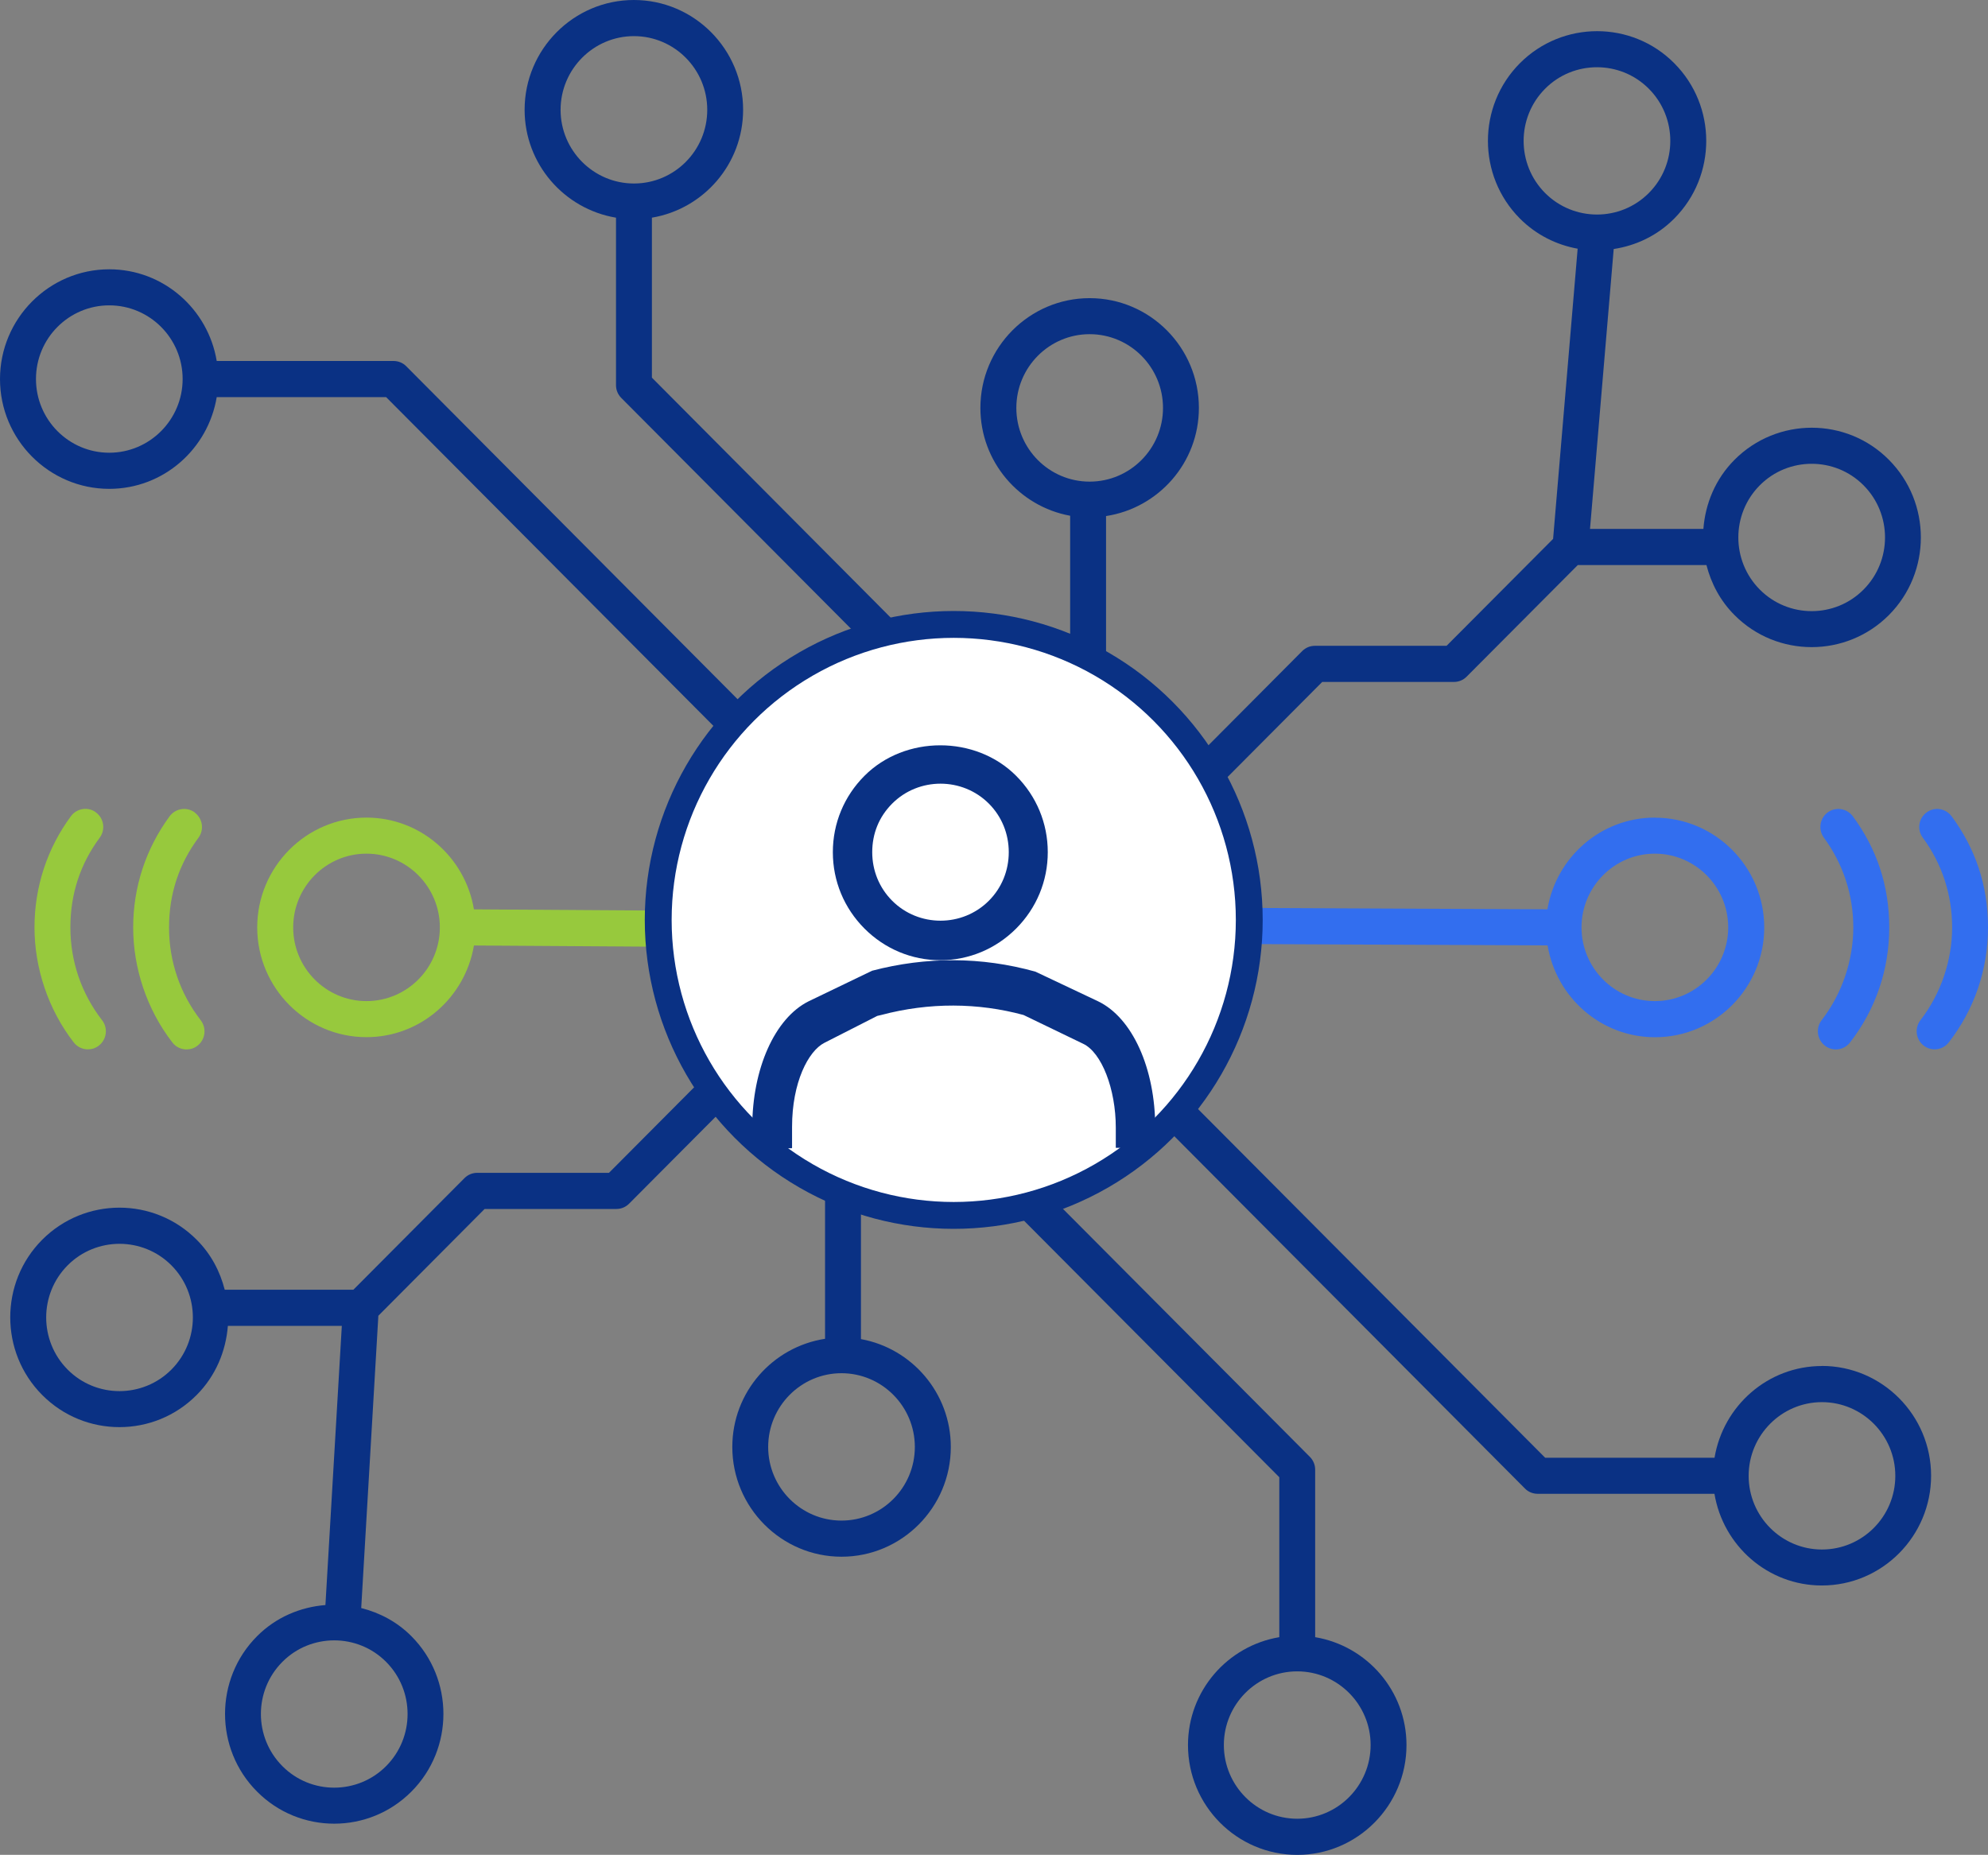 <?xml version="1.0" encoding="UTF-8"?> <svg xmlns="http://www.w3.org/2000/svg" viewBox="0 2.255 73.997 69.049"><rect x="0" y="2.255" width="73.997" height="69.049" fill="#808080" stroke="none"/><path d="M7.249 32.498C6.951 32.281 6.536 32.344 6.314 32.641C5.429 33.846 4.957 35.276 4.957 36.781C4.957 38.287 5.462 39.831 6.416 41.061C6.548 41.233 6.744 41.321 6.945 41.321C7.09 41.321 7.234 41.276 7.354 41.179C7.646 40.952 7.697 40.529 7.472 40.236C6.702 39.242 6.292 38.045 6.292 36.781C6.292 35.518 6.668 34.412 7.387 33.441C7.607 33.142 7.544 32.722 7.246 32.502L7.249 32.498Z" fill="#97C93D"></path><path d="M3.573 32.498C3.282 32.275 2.861 32.341 2.641 32.637C1.754 33.84 1.284 35.273 1.284 36.778C1.284 38.283 1.79 39.828 2.743 41.058C2.876 41.23 3.071 41.318 3.273 41.318C3.417 41.318 3.561 41.273 3.682 41.176C3.973 40.949 4.028 40.526 3.799 40.233C3.029 39.238 2.62 38.041 2.62 36.778C2.62 35.515 2.996 34.408 3.712 33.438C3.931 33.142 3.871 32.719 3.573 32.501V32.498Z" fill="#97C93D"></path><path d="M67.924 41.179C68.044 41.273 68.189 41.321 68.333 41.321C68.532 41.321 68.73 41.233 68.862 41.061C69.816 39.831 70.321 38.35 70.321 36.781C70.321 35.213 69.852 33.846 68.965 32.641C68.742 32.344 68.327 32.281 68.029 32.498C67.732 32.719 67.671 33.139 67.888 33.438C68.604 34.412 68.983 35.566 68.983 36.778C68.983 37.99 68.574 39.239 67.804 40.233C67.578 40.526 67.632 40.946 67.921 41.176L67.924 41.179Z" fill="#326EEF"></path><path d="M72.64 32.64C72.421 32.344 72.003 32.278 71.708 32.501C71.41 32.722 71.35 33.142 71.57 33.438C72.285 34.408 72.662 35.563 72.662 36.778C72.662 37.993 72.252 39.238 71.482 40.233C71.257 40.526 71.308 40.946 71.6 41.176C71.72 41.269 71.864 41.318 72.009 41.318C72.207 41.318 72.406 41.23 72.538 41.058C73.492 39.828 73.997 38.347 73.997 36.778C73.997 35.209 73.528 33.84 72.64 32.637V32.64Z" fill="#326EEF"></path><path d="M17.641 36.11C17.322 34.175 15.656 32.691 13.641 32.691C11.4 32.691 9.574 34.526 9.574 36.778C9.574 39.03 11.4 40.864 13.641 40.864C15.653 40.864 17.316 39.383 17.641 37.452L25.441 37.503H25.444C25.811 37.503 26.111 37.204 26.111 36.835C26.111 36.464 25.817 36.161 25.447 36.158L17.641 36.107V36.11ZM13.641 39.522C12.137 39.522 10.913 38.292 10.913 36.778C10.913 35.264 12.137 34.033 13.641 34.033C15.145 34.033 16.372 35.264 16.372 36.778C16.372 38.292 15.148 39.522 13.641 39.522Z" fill="#97C93D"></path><path d="M61.596 32.691C59.583 32.691 57.92 34.172 57.598 36.104L45.669 36.049C45.302 36.049 45.001 36.349 45.001 36.72C45.001 37.089 45.299 37.391 45.669 37.394L57.604 37.449C57.926 39.383 59.589 40.867 61.602 40.867C63.845 40.867 65.668 39.033 65.668 36.781C65.668 34.529 63.842 32.694 61.602 32.694L61.596 32.691ZM61.596 39.522C60.092 39.522 58.867 38.292 58.867 36.778C58.867 35.264 60.092 34.033 61.596 34.033C63.099 34.033 64.327 35.264 64.327 36.778C64.327 38.292 63.102 39.522 61.596 39.522Z" fill="#326EEF"></path><path d="M39.833 21.454V28.01C39.833 28.381 40.131 28.681 40.501 28.681C40.871 28.681 41.169 28.381 41.169 28.01V21.466C43.121 21.167 44.625 19.483 44.625 17.44C44.625 15.185 42.799 13.354 40.558 13.354C38.318 13.354 36.492 15.188 36.492 17.44C36.492 19.444 37.938 21.109 39.833 21.454ZM40.558 14.695C42.065 14.695 43.289 15.926 43.289 17.44C43.289 18.954 42.065 20.184 40.558 20.184C39.051 20.184 37.83 18.954 37.83 17.44C37.83 15.926 39.054 14.695 40.558 14.695Z" fill="#0A3184"></path><path d="M4.067 20.453C6.082 20.453 7.745 18.972 8.067 17.038H14.372L27.85 30.578C27.979 30.709 28.151 30.775 28.322 30.775C28.494 30.775 28.662 30.709 28.794 30.578C29.056 30.316 29.056 29.892 28.794 29.63L15.121 15.889C14.997 15.762 14.826 15.693 14.648 15.693H8.067C7.745 13.761 6.082 12.28 4.067 12.28C1.826 12.28 0 14.115 0 16.367C0 18.619 1.826 20.453 4.067 20.453ZM4.067 13.622C5.574 13.622 6.798 14.852 6.798 16.364C6.798 17.875 5.574 19.108 4.067 19.108C2.56 19.108 1.339 17.878 1.339 16.364C1.339 14.849 2.563 13.622 4.067 13.622Z" fill="#0A3184"></path><path d="M43.81 32.123C43.939 32.254 44.111 32.32 44.282 32.32C44.453 32.32 44.622 32.254 44.754 32.123L49.215 27.641H54.118C54.295 27.641 54.464 27.572 54.59 27.445L58.729 23.289H63.517C63.692 23.972 64.029 24.619 64.561 25.151C65.352 25.949 66.393 26.345 67.434 26.345C68.475 26.345 69.518 25.945 70.309 25.151C71.894 23.558 71.894 20.965 70.309 19.372C68.73 17.779 66.146 17.779 64.561 19.372C63.848 20.088 63.475 21.007 63.403 21.944H59.183L60.065 11.525C60.892 11.398 61.686 11.03 62.32 10.389C63.906 8.796 63.906 6.203 62.32 4.61C60.741 3.017 58.157 3.017 56.572 4.61C54.987 6.203 54.987 8.796 56.572 10.389C57.18 10.999 57.935 11.371 58.723 11.513L57.809 22.316L53.844 26.296H48.941C48.764 26.296 48.595 26.366 48.469 26.493L43.813 31.172C43.551 31.434 43.551 31.858 43.813 32.12L43.81 32.123ZM65.503 20.321C66.035 19.786 66.733 19.52 67.434 19.52C68.135 19.52 68.832 19.786 69.365 20.321C70.43 21.391 70.43 23.132 69.365 24.202C68.3 25.275 66.564 25.271 65.503 24.202C64.438 23.132 64.438 21.391 65.503 20.321ZM57.511 5.559C58.043 5.024 58.741 4.758 59.442 4.758C60.143 4.758 60.84 5.024 61.373 5.559C62.438 6.629 62.438 8.37 61.373 9.44C60.308 10.51 58.576 10.507 57.511 9.44C56.446 8.37 56.446 6.629 57.511 5.559Z" fill="#0A3184"></path><path d="M22.929 10.361V16.594C22.929 16.772 22.998 16.941 23.125 17.068L32.912 26.903C33.042 27.033 33.213 27.1 33.385 27.1C33.556 27.1 33.724 27.033 33.857 26.903C34.118 26.64 34.118 26.217 33.857 25.954L24.265 16.313V10.358C26.187 10.035 27.66 8.363 27.66 6.341C27.66 4.087 25.835 2.255 23.594 2.255C21.353 2.255 19.527 4.09 19.527 6.341C19.527 8.363 21.001 10.035 22.926 10.358L22.929 10.361ZM23.597 3.6C25.101 3.6 26.325 4.83 26.325 6.344C26.325 7.859 25.101 9.086 23.597 9.086C22.093 9.086 20.866 7.856 20.866 6.344C20.866 4.833 22.09 3.6 23.597 3.6Z" fill="#0A3184"></path><path d="M32.046 52.105V45.549C32.046 45.177 31.748 44.878 31.378 44.878C31.008 44.878 30.71 45.177 30.71 45.549V52.093C28.761 52.392 27.258 54.075 27.258 56.119C27.258 58.37 29.083 60.205 31.324 60.205C33.565 60.205 35.391 58.37 35.391 56.119C35.391 54.115 33.944 52.449 32.049 52.105H32.046ZM31.321 58.86C29.817 58.86 28.593 57.63 28.593 56.119C28.593 54.607 29.817 53.374 31.321 53.374C32.825 53.374 34.052 54.604 34.052 56.119C34.052 57.633 32.828 58.86 31.321 58.86Z" fill="#0A3184"></path><path d="M67.816 53.106C65.803 53.106 64.14 54.587 63.818 56.521H57.514L44.035 42.98C43.774 42.718 43.353 42.718 43.091 42.98C42.829 43.243 42.829 43.666 43.091 43.929L56.762 57.667C56.885 57.794 57.057 57.863 57.234 57.863H63.815C64.137 59.795 65.8 61.276 67.813 61.276C70.057 61.276 71.879 59.441 71.879 57.189C71.879 54.938 70.054 53.103 67.813 53.103L67.816 53.106ZM67.816 59.937C66.312 59.937 65.088 58.706 65.088 57.195C65.088 55.684 66.312 54.451 67.816 54.451C69.32 54.451 70.547 55.681 70.547 57.195C70.547 58.709 69.323 59.937 67.816 59.937Z" fill="#0A3184"></path><path d="M28.073 41.433C27.811 41.17 27.39 41.17 27.128 41.433L22.667 45.915H17.762C17.584 45.915 17.416 45.984 17.289 46.111L13.153 50.267H8.365C8.19 49.584 7.854 48.937 7.321 48.406C5.736 46.813 3.158 46.813 1.57 48.406C-0.015 49.998 -0.015 52.592 1.57 54.184C2.364 54.983 3.402 55.381 4.446 55.381C5.489 55.381 6.527 54.983 7.321 54.184C8.034 53.468 8.407 52.549 8.482 51.612H12.723L12.113 62.004C11.183 62.079 10.275 62.454 9.565 63.167C7.98 64.76 7.98 67.354 9.565 68.946C10.359 69.744 11.397 70.143 12.441 70.143C13.484 70.143 14.522 69.744 15.316 68.946C16.901 67.354 16.901 64.76 15.316 63.167C14.781 62.629 14.131 62.288 13.445 62.116L14.083 51.235L18.038 47.26H22.944C23.122 47.26 23.29 47.19 23.416 47.063L28.073 42.385C28.334 42.122 28.334 41.699 28.073 41.436V41.433ZM6.38 53.239C5.315 54.308 3.579 54.308 2.518 53.239C1.453 52.169 1.453 50.428 2.518 49.358C3.05 48.823 3.751 48.557 4.449 48.557C5.146 48.557 5.847 48.823 6.38 49.358C7.445 50.428 7.445 52.169 6.38 53.239ZM14.372 68C13.307 69.07 11.571 69.07 10.51 68C9.445 66.93 9.445 65.189 10.51 64.12C11.042 63.584 11.743 63.319 12.441 63.319C13.138 63.319 13.839 63.584 14.372 64.12C15.437 65.189 15.437 66.93 14.372 68Z" fill="#0A3184"></path><path d="M48.953 63.197V56.965C48.953 56.787 48.884 56.617 48.758 56.49L38.967 46.655C38.706 46.392 38.284 46.392 38.023 46.655C37.761 46.918 37.761 47.341 38.023 47.604L47.618 57.246V63.2C45.693 63.524 44.219 65.195 44.219 67.217C44.219 69.472 46.045 71.304 48.286 71.304C50.526 71.304 52.352 69.469 52.352 67.217C52.352 65.195 50.878 63.524 48.953 63.2V63.197ZM48.286 69.959C46.779 69.959 45.554 68.729 45.554 67.214C45.554 65.7 46.779 64.473 48.286 64.473C49.792 64.473 51.017 65.703 51.017 67.214C51.017 68.726 49.792 69.959 48.286 69.959Z" fill="#0A3184"></path><path d="M35.481 46.764C32.782 46.764 30.083 45.737 28.029 43.683C23.922 39.575 23.922 32.9 28.029 28.793C32.137 24.685 38.812 24.685 42.919 28.793C47.027 32.9 47.027 39.575 42.919 43.683C40.865 45.737 38.167 46.764 35.468 46.764H35.481ZM35.481 27.029C33.124 27.029 30.754 27.924 28.964 29.727C25.37 33.322 25.37 39.167 28.964 42.761C32.558 46.355 38.404 46.355 41.998 42.761C45.592 39.167 45.592 33.322 41.998 29.727C40.207 27.937 37.837 27.029 35.481 27.029Z" fill="#0A3184"></path><circle cx="35.5" cy="36.5" r="11" fill="white" stroke="#0A3184"></circle><path d="M29.468 45H28V44.218C28 42.044 28.837 40.158 30.099 39.529L32.462 38.391C34.473 37.864 36.527 37.864 38.538 38.425L40.872 39.529C42.149 40.141 43 42.027 43 44.235V44.983H41.532V44.235C41.532 42.791 41.004 41.432 40.314 41.109L38.098 40.039C36.41 39.58 34.59 39.563 32.799 40.039L32.653 40.073L30.686 41.075C30.084 41.381 29.482 42.553 29.482 44.202V44.983L29.468 45Z" fill="#0A3184"></path><path d="M35.007 38C33.933 38 32.931 37.577 32.176 36.82C31.421 36.062 31 35.056 31 33.978C31 32.9 31.421 31.894 32.176 31.137C33.686 29.621 36.314 29.621 37.824 31.137C38.579 31.894 39 32.9 39 33.978C39 35.056 38.579 36.062 37.824 36.82C37.069 37.577 36.067 38 34.993 38H35.007ZM35.007 31.428C34.354 31.428 33.7 31.676 33.207 32.171C32.713 32.667 32.466 33.293 32.466 33.978C32.466 34.663 32.728 35.304 33.207 35.785C34.194 36.776 35.82 36.776 36.808 35.785C37.287 35.304 37.548 34.663 37.548 33.978C37.548 33.293 37.287 32.652 36.808 32.171C36.314 31.676 35.661 31.428 35.007 31.428Z" fill="#0A3184"></path></svg> 
